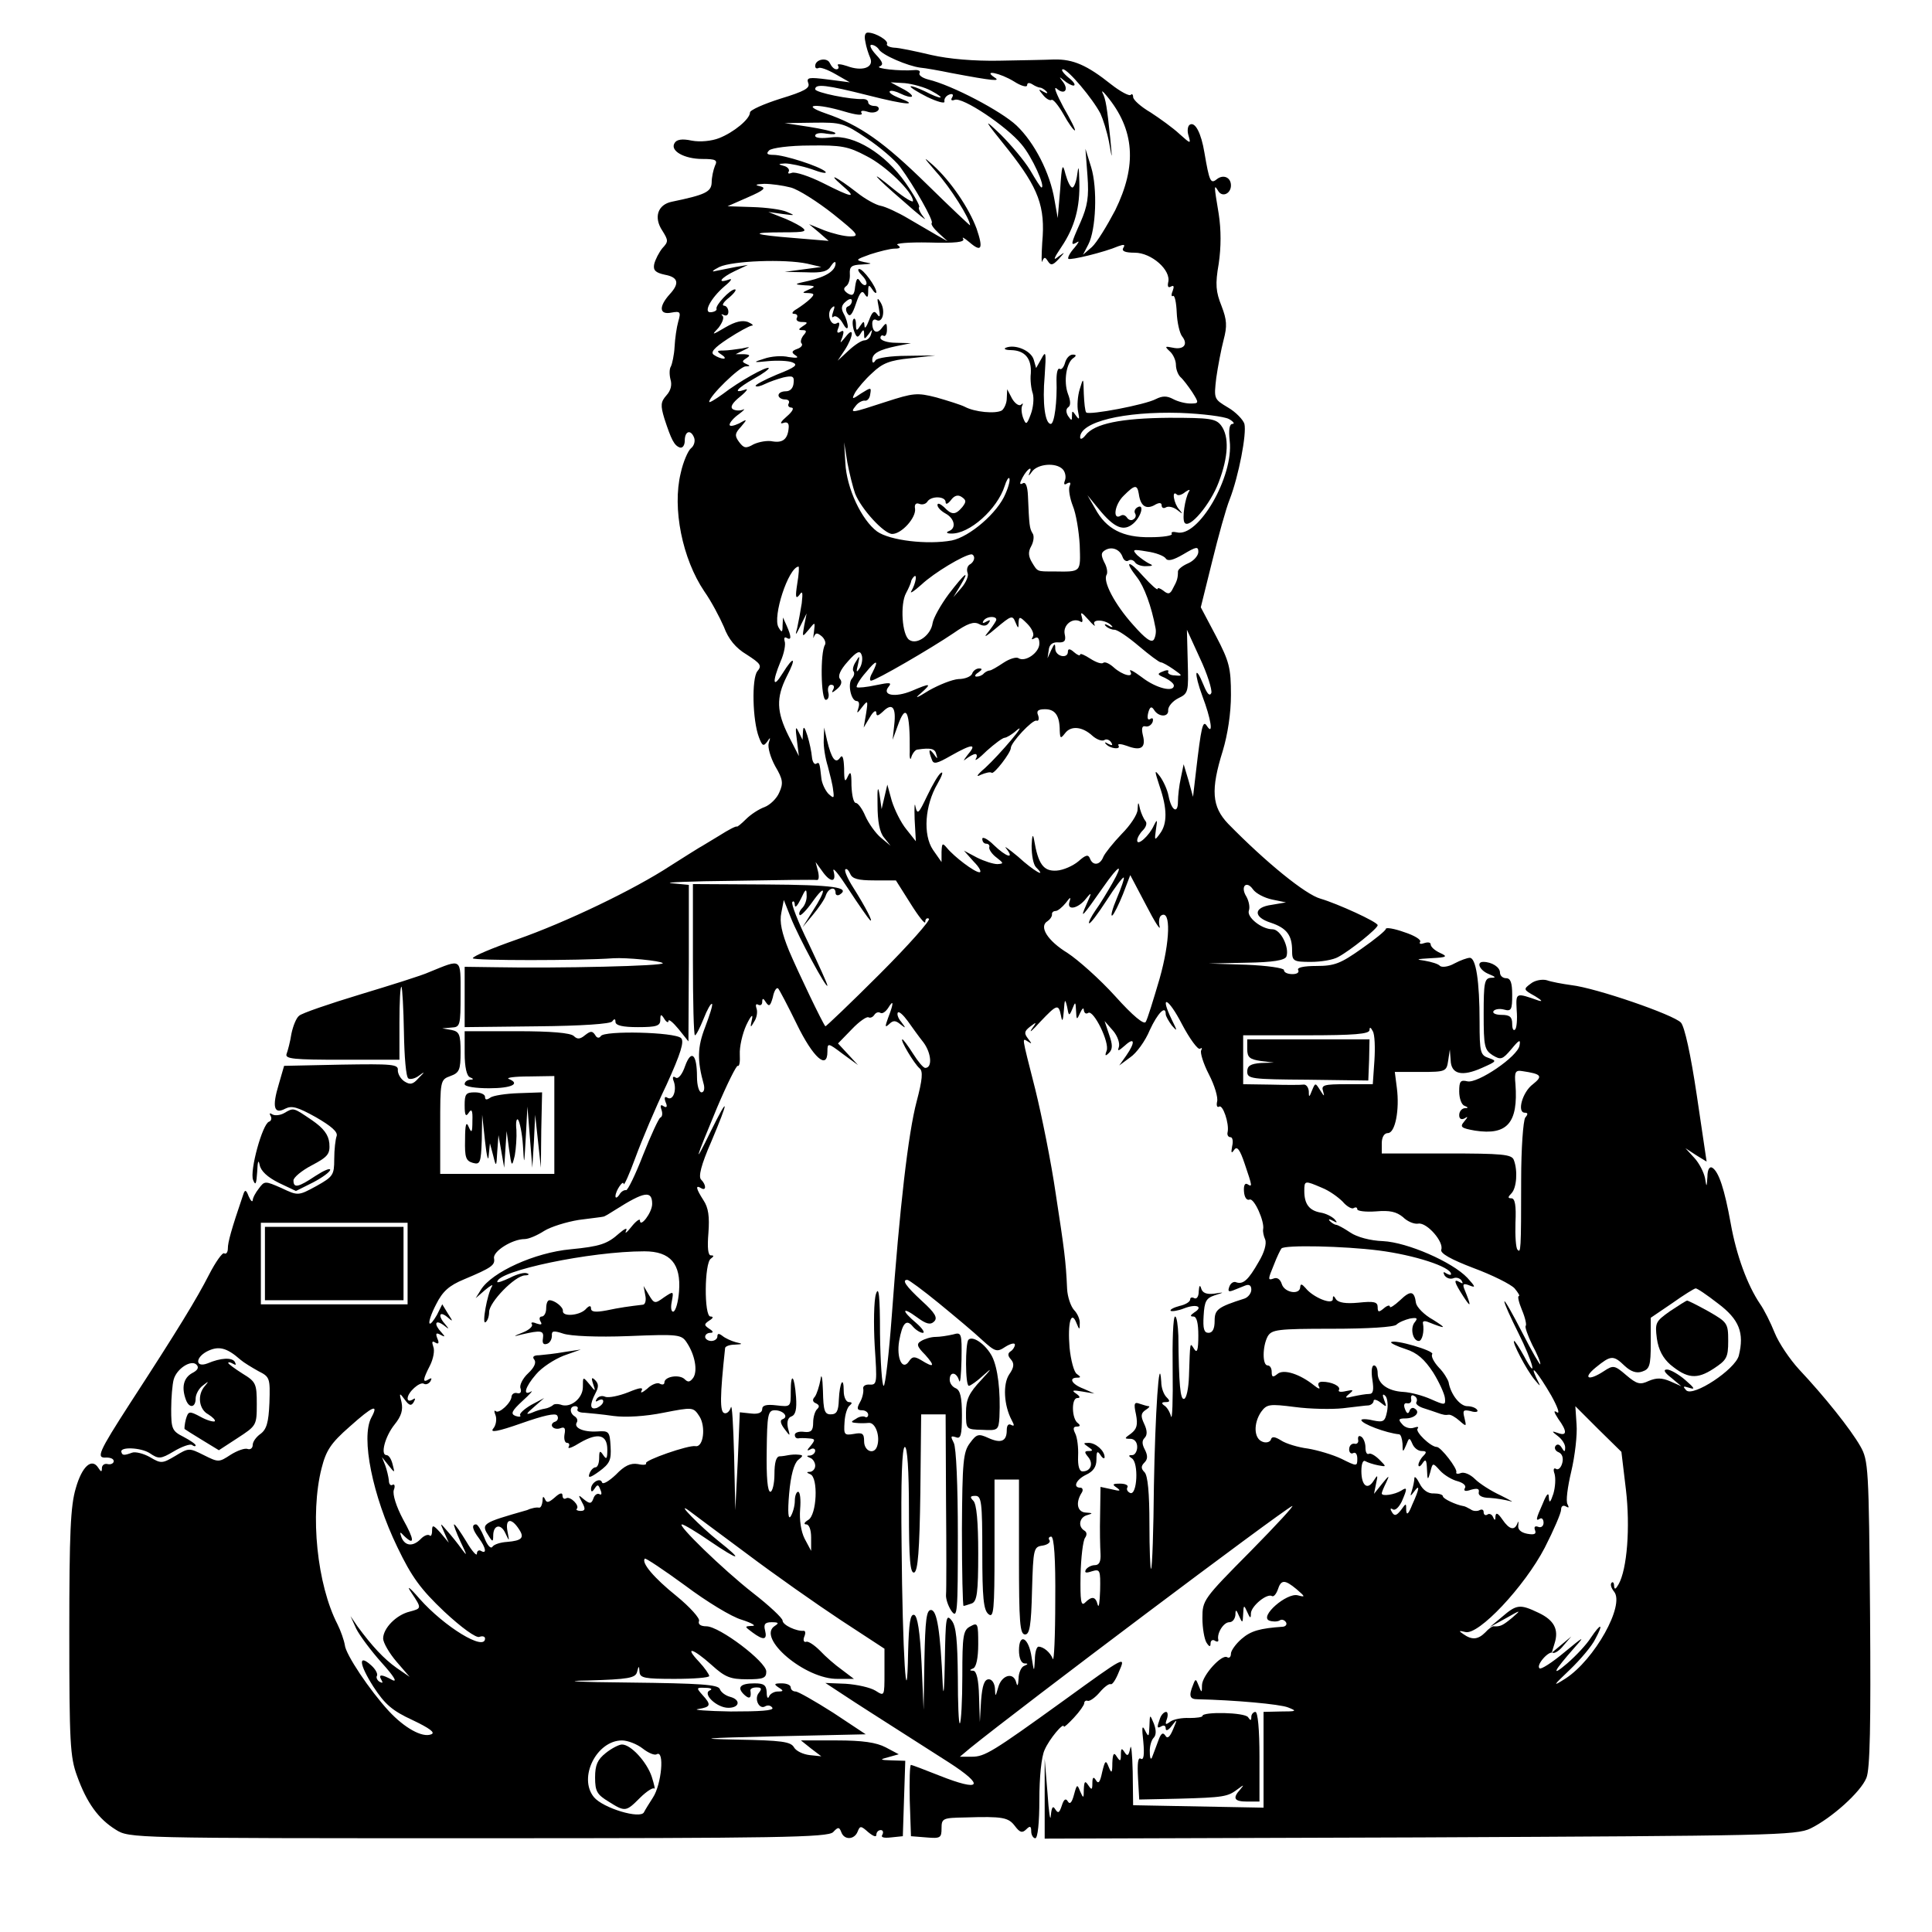 <?xml version="1.0" standalone="no"?>
<!DOCTYPE svg PUBLIC "-//W3C//DTD SVG 20010904//EN"
 "http://www.w3.org/TR/2001/REC-SVG-20010904/DTD/svg10.dtd">
<svg version="1.0" xmlns="http://www.w3.org/2000/svg"
 width="474pt" height="474pt" viewBox="0 0 474 474"
 preserveAspectRatio="xMidYMid meet">
<g transform="translate(0,474) scale(0.1,-0.1)"
fill="#000000" stroke="none">
<path d="M2123 4638 c2 -13 8 -31 12 -40 10 -24 -20 -34 -57 -20 -15 5 -26 6
-22 1 3 -5 1 -9 -4 -9 -6 0 -12 7 -16 15 -6 15 -36 10 -36 -7 0 -5 3 -7 8 -5
4 3 23 -4 42 -15 l35 -20 -54 7 c-47 6 -53 5 -48 -9 5 -12 -9 -20 -68 -38 -41
-13 -75 -28 -75 -34 0 -16 -40 -49 -76 -63 -18 -7 -46 -10 -67 -6 -23 5 -37 3
-42 -6 -12 -19 24 -39 68 -39 34 0 38 -3 31 -17 -4 -10 -8 -28 -8 -41 -1 -23
-16 -30 -98 -47 -34 -7 -45 -38 -23 -71 15 -24 15 -27 0 -43 -8 -10 -17 -27
-20 -39 -3 -15 3 -21 26 -26 33 -6 37 -21 12 -48 -27 -30 -26 -51 4 -45 22 4
24 2 17 -22 -4 -14 -8 -42 -9 -62 -1 -20 -6 -42 -9 -48 -4 -6 -4 -20 -1 -32 4
-13 1 -27 -10 -39 -14 -16 -15 -24 -5 -57 17 -52 24 -66 38 -71 7 -2 12 6 12
17 0 24 15 28 23 7 3 -8 0 -20 -8 -26 -7 -6 -19 -33 -25 -61 -21 -86 4 -210
58 -290 17 -24 38 -64 48 -87 11 -30 29 -52 56 -68 34 -22 38 -27 26 -41 -14
-18 -12 -120 4 -162 8 -21 11 -23 20 -11 8 12 9 12 4 -3 -3 -10 4 -35 16 -57
19 -32 20 -42 10 -64 -6 -15 -23 -31 -36 -36 -14 -5 -34 -18 -46 -30 -11 -11
-21 -19 -22 -18 -2 2 -21 -8 -43 -22 -22 -13 -44 -27 -50 -30 -5 -3 -37 -23
-70 -44 -90 -59 -257 -139 -377 -181 -60 -21 -108 -41 -108 -46 0 -6 263 -6
345 0 31 2 115 -6 121 -12 7 -7 -257 -13 -413 -10 l-73 1 0 -74 0 -74 178 2
c110 1 180 6 184 12 5 7 8 7 8 -1 0 -9 18 -13 55 -13 46 0 55 3 55 18 0 14 2
15 10 2 5 -8 10 -10 10 -5 0 6 11 -3 25 -20 l24 -30 1 192 0 192 -42 4 c-24 2
45 5 152 6 107 2 199 3 204 2 5 -1 6 8 3 21 l-6 23 16 -22 c20 -29 36 -29 28
0 -3 12 13 -8 37 -45 24 -37 48 -71 52 -75 11 -10 -10 31 -41 80 -14 22 -22
41 -19 44 3 3 8 -2 12 -11 5 -12 19 -16 59 -16 l53 0 36 -57 c20 -32 36 -52
36 -45 0 7 4 11 9 8 5 -3 -50 -65 -121 -136 -72 -72 -132 -129 -133 -128 -7 8
-66 131 -89 185 -18 44 -24 71 -19 94 l6 31 17 -43 c19 -48 89 -178 90 -167 0
4 -21 50 -46 103 -26 53 -44 99 -40 102 3 4 6 0 6 -8 1 -8 7 0 15 16 11 24 14
26 14 9 1 -11 -4 -25 -11 -32 -6 -6 -9 -14 -6 -17 2 -3 17 12 31 32 34 48 35
30 1 -22 l-25 -40 25 30 c14 17 29 38 32 48 6 18 24 24 24 6 0 -5 5 -7 10 -4
28 18 -16 24 -180 25 l-180 1 0 -186 c0 -102 2 -185 5 -185 3 0 12 18 21 40 9
23 18 39 21 37 2 -3 -6 -28 -17 -57 -19 -49 -20 -81 -3 -142 2 -10 0 -18 -6
-18 -6 0 -11 17 -11 38 0 56 -14 68 -29 27 -7 -21 -17 -33 -23 -29 -7 5 -9 1
-5 -9 8 -22 -2 -49 -16 -40 -6 4 -8 0 -4 -11 5 -11 3 -15 -5 -10 -7 5 -9 2 -5
-9 3 -9 2 -17 -3 -19 -4 -2 -23 -43 -42 -91 -19 -49 -38 -88 -42 -87 -5 1 -13
-4 -17 -12 -5 -7 -9 -8 -9 -3 0 14 20 42 20 30 1 -5 14 24 29 65 15 41 49 122
76 178 36 79 44 107 36 115 -15 15 -189 19 -197 5 -4 -6 -10 -5 -14 3 -7 10
-11 10 -25 -1 -12 -10 -19 -10 -27 -2 -8 8 -56 12 -140 12 l-128 0 0 -54 c0
-34 5 -56 13 -59 10 -4 9 -6 0 -6 -7 -1 -13 -5 -13 -11 0 -6 27 -10 60 -10 55
0 78 11 48 23 -7 3 15 6 50 6 l62 1 0 -120 0 -120 -140 0 -140 0 0 115 c0 114
0 116 25 125 22 8 25 15 25 59 0 43 -3 50 -22 54 l-23 4 23 2 c21 1 22 5 22
82 0 90 4 87 -77 54 -17 -8 -94 -32 -170 -55 -76 -23 -143 -46 -149 -52 -7 -5
-15 -25 -19 -44 -3 -20 -9 -42 -12 -50 -4 -12 18 -14 136 -14 l141 0 0 92 c0
50 2 89 5 87 2 -3 5 -53 6 -112 1 -59 5 -110 11 -113 5 -3 17 0 26 7 15 11 15
10 -1 -6 -14 -16 -21 -17 -35 -8 -9 6 -16 18 -16 27 2 15 -14 16 -138 14
l-141 -3 -13 -45 c-17 -56 -12 -75 16 -60 16 8 30 4 75 -21 38 -22 54 -36 51
-46 -3 -8 -6 -33 -6 -57 0 -39 -3 -43 -44 -66 -44 -24 -45 -24 -85 -5 -41 18
-42 18 -56 -1 -8 -10 -15 -23 -15 -29 -1 -5 -5 -1 -10 10 -6 16 -9 17 -13 5
-30 -88 -38 -118 -38 -133 0 -9 -4 -15 -9 -12 -4 3 -21 -21 -37 -52 -30 -59
-77 -136 -194 -316 -78 -121 -84 -135 -58 -133 10 0 18 -3 18 -9 0 -5 -7 -9
-15 -7 -8 2 -14 -3 -14 -10 0 -10 -2 -10 -9 1 -16 25 -40 3 -55 -50 -13 -43
-16 -111 -16 -353 0 -271 2 -307 19 -353 24 -67 53 -106 95 -132 33 -21 40
-21 889 -21 735 0 858 2 871 15 12 13 15 13 20 0 7 -20 32 -19 40 1 6 15 8 15
26 -1 12 -10 20 -13 20 -7 0 7 5 12 11 12 5 0 7 -5 4 -11 -5 -7 3 -9 21 -7
l29 3 3 93 3 92 -33 1 c-30 1 -31 2 -8 8 l25 7 -32 17 c-23 12 -57 17 -120 17
l-88 0 25 -20 25 -19 -29 3 c-16 2 -33 10 -38 19 -8 14 -30 17 -141 19 -102 2
-82 4 92 8 l225 5 -80 53 c-44 28 -86 52 -92 52 -7 0 -12 5 -12 10 0 6 -10 10
-22 10 -19 0 -20 -2 -8 -10 13 -8 13 -10 -2 -10 -9 0 -19 -6 -21 -12 -3 -7 -6
-3 -6 10 -1 18 -7 22 -30 22 -35 0 -44 -10 -25 -28 13 -12 18 -8 15 11 0 4 6
7 15 7 12 0 14 -3 6 -13 -13 -15 1 -43 16 -33 6 3 13 2 17 -4 4 -7 -31 -9
-102 -9 -59 1 -96 4 -80 6 31 5 33 10 10 35 -15 17 -15 18 8 17 13 0 18 -3 11
-6 -20 -8 16 -43 45 -43 28 0 31 20 4 27 -11 3 -22 11 -25 19 -4 11 -47 14
-223 16 -126 1 -169 4 -101 5 100 3 117 6 121 21 4 16 5 16 6 0 1 -15 13 -17
86 -17 47 0 85 3 85 7 0 4 -11 20 -25 35 -37 39 -16 34 31 -8 33 -30 46 -35
87 -35 40 0 47 3 47 19 0 24 -115 111 -147 111 -14 0 -21 5 -18 13 3 6 -22 34
-55 61 -56 45 -87 82 -78 92 2 2 47 -28 99 -66 52 -39 114 -77 139 -84 25 -8
36 -15 26 -15 -20 -1 -20 -1 0 -16 27 -20 37 -19 31 5 -4 15 0 20 16 20 17 0
19 -2 8 -9 -46 -29 75 -132 155 -130 l39 0 -29 22 c-17 12 -41 33 -54 47 -14
14 -29 24 -34 22 -6 -2 -8 4 -5 12 4 9 3 15 -1 15 -17 -2 -52 14 -52 25 0 6
-33 37 -73 68 -74 58 -187 168 -174 168 5 0 35 -18 67 -40 75 -51 86 -51 23
-1 -44 35 -108 100 -73 75 8 -6 72 -54 141 -105 69 -52 173 -125 232 -164
l107 -70 0 -59 c0 -58 0 -58 -22 -44 -13 8 -45 15 -73 17 l-50 2 35 -23 c56
-37 71 -46 268 -172 90 -58 79 -73 -24 -32 -35 14 -67 26 -69 26 -3 0 -4 -39
-3 -87 l3 -88 38 -3 c34 -3 37 -1 37 22 0 25 3 26 58 27 93 3 106 0 122 -21
12 -16 18 -18 28 -8 9 9 12 8 12 -5 0 -9 5 -17 10 -17 6 0 10 38 10 95 0 54 5
106 13 122 11 26 47 69 47 57 0 -3 11 7 25 22 14 15 25 31 25 35 0 5 4 8 9 6
5 -1 18 8 29 21 11 13 23 22 27 20 4 -2 13 12 20 30 18 41 17 40 -135 -70
-176 -127 -194 -138 -226 -138 l-29 0 25 21 c126 102 755 575 790 594 8 4 -38
-46 -102 -111 -116 -117 -118 -120 -118 -164 0 -25 5 -52 10 -60 7 -11 10 -11
10 -2 0 7 5 10 10 7 6 -4 10 -3 9 2 -4 16 13 43 27 43 8 0 14 8 15 18 0 14 2
14 9 -3 8 -18 9 -18 10 5 1 23 2 23 10 5 7 -16 9 -17 9 -3 1 18 40 50 52 42 4
-2 10 5 14 16 8 25 17 25 46 1 22 -19 22 -20 3 -15 -27 7 -95 -52 -70 -62 8
-3 19 -3 25 0 5 4 12 2 16 -4 3 -5 0 -10 -7 -11 -57 -4 -79 -10 -102 -30 -14
-12 -26 -29 -26 -36 0 -8 -4 -12 -9 -9 -13 9 -61 -44 -62 -68 0 -20 -1 -20 -8
-2 -7 18 -8 18 -14 2 -11 -27 -8 -35 11 -35 91 -2 202 -12 222 -20 23 -9 21
-10 -17 -10 l-43 -1 0 -117 0 -118 -160 3 -160 3 -1 82 c-1 45 -4 71 -6 58 -4
-19 -7 -21 -14 -10 -7 11 -9 10 -9 -6 0 -17 -2 -17 -10 -5 -7 12 -10 8 -11
-15 0 -26 -2 -27 -9 -10 -7 18 -9 16 -16 -13 -5 -24 -9 -30 -15 -20 -6 10 -9
8 -9 -7 0 -17 -2 -17 -10 -5 -8 12 -10 10 -11 -10 0 -23 -1 -23 -9 -5 -7 18
-8 18 -15 -8 -5 -19 -10 -25 -15 -17 -5 9 -10 6 -15 -10 -6 -18 -9 -20 -16 -9
-6 10 -9 5 -11 -16 -1 -16 -5 8 -8 55 l-7 85 0 -98 0 -98 921 3 c860 4 923 5
958 22 51 25 123 89 137 124 9 21 11 131 9 403 -3 359 -4 376 -24 411 -24 42
-88 122 -150 188 -23 25 -50 65 -60 90 -10 25 -26 57 -36 71 -31 46 -58 119
-72 198 -15 83 -29 126 -45 136 -7 4 -12 -5 -12 -22 -2 -27 -2 -27 -6 -3 -3
14 -14 36 -26 49 l-22 24 26 -17 26 -16 -24 162 c-15 101 -30 169 -39 179 -17
19 -208 85 -269 92 -22 3 -49 8 -60 12 -11 3 -29 0 -39 -8 -19 -14 -19 -15 10
-31 16 -10 20 -14 9 -11 -57 20 -56 20 -54 -23 2 -23 0 -45 -4 -48 -4 -4 -7 2
-7 14 0 17 -6 22 -26 22 -14 0 -23 4 -20 9 3 5 15 7 26 4 18 -5 20 0 20 36 0
30 -4 41 -15 41 -8 0 -15 6 -15 14 0 13 -20 26 -41 26 -18 0 -9 -21 14 -30 17
-7 18 -9 5 -9 -16 -1 -18 -12 -18 -89 0 -79 2 -88 22 -101 20 -12 24 -11 46
15 19 23 23 25 20 9 -4 -27 -103 -94 -128 -88 -17 4 -20 0 -20 -25 0 -17 6
-33 13 -35 10 -4 10 -6 0 -6 -7 -1 -13 -8 -13 -17 0 -9 5 -12 13 -8 9 6 9 4
-1 -8 -11 -13 -7 -16 27 -22 79 -12 106 19 99 114 -3 30 0 35 17 32 47 -7 51
-12 26 -32 -26 -19 -40 -70 -20 -70 8 0 8 -4 1 -12 -5 -8 -10 -75 -10 -153 0
-176 -1 -180 -9 -171 -4 4 -6 34 -5 66 2 42 -1 60 -10 60 -9 0 -9 3 0 12 13
13 16 56 6 82 -5 14 -29 16 -165 16 l-159 0 0 25 c0 15 6 25 15 25 18 0 29 57
22 111 l-5 39 63 0 c62 0 64 1 68 28 l4 27 2 -26 c1 -35 28 -41 77 -19 36 16
37 17 17 24 -21 7 -23 13 -23 89 0 100 -9 157 -24 157 -6 0 -23 -6 -38 -14
-14 -8 -30 -10 -35 -6 -4 5 -21 10 -38 13 -23 3 -20 4 15 6 40 2 43 4 23 13
-13 6 -23 15 -23 21 0 5 -7 6 -16 3 -8 -3 -13 -2 -10 3 4 5 -14 16 -39 24 -25
9 -45 12 -45 8 0 -4 -27 -26 -60 -49 -51 -36 -66 -42 -110 -42 -32 0 -49 -4
-45 -10 3 -6 -3 -10 -14 -10 -12 0 -21 4 -21 10 0 5 -42 11 -92 13 l-93 3 93
2 c66 1 94 6 98 15 8 22 -14 67 -34 67 -27 0 -64 30 -58 46 3 8 0 23 -6 34
-16 25 0 41 16 18 7 -10 28 -21 47 -25 l34 -7 -35 -6 c-45 -6 -46 -30 -2 -44
39 -13 52 -31 52 -68 0 -26 3 -28 46 -28 25 0 55 5 67 12 30 16 97 70 97 78 0
8 -99 53 -140 65 -37 10 -135 90 -227 184 -40 42 -43 83 -13 179 12 40 20 92
20 137 0 66 -4 82 -37 145 l-37 70 28 113 c15 61 34 130 43 152 22 57 42 161
36 185 -3 10 -21 29 -40 40 -35 21 -35 21 -29 73 4 28 12 70 18 93 9 34 8 49
-5 83 -14 35 -16 53 -7 104 6 41 6 83 0 122 -12 72 -12 74 -1 56 10 -16 31 -6
31 14 0 20 -19 28 -35 15 -15 -12 -18 -5 -30 65 -8 49 -23 77 -36 69 -5 -3 -7
-15 -3 -27 6 -21 5 -20 -22 4 -16 15 -48 38 -71 53 -24 14 -43 31 -43 38 0 6
-3 9 -6 5 -4 -3 -25 8 -48 26 -59 47 -93 62 -140 61 -22 -1 -84 -2 -136 -3
-60 -1 -121 4 -165 14 -38 9 -80 18 -92 18 -11 1 -19 5 -17 9 5 8 -28 28 -47
28 -7 0 -9 -9 -6 -22z m33 -19 c8 -14 71 -41 102 -45 12 -1 46 -7 75 -13 106
-20 123 -21 107 -11 -30 20 14 11 48 -10 17 -11 32 -15 32 -9 0 6 5 7 13 2 6
-4 15 -8 19 -8 3 0 10 -4 15 -9 5 -6 2 -6 -7 -1 -13 8 -13 6 -1 -8 7 -9 17
-15 21 -12 4 2 17 -14 29 -35 12 -22 25 -40 28 -40 3 0 -10 26 -28 57 -17 32
-25 52 -17 46 19 -17 31 -4 16 16 -10 13 -10 14 2 4 8 -7 19 -13 24 -13 6 1 0
10 -13 20 -13 11 -19 20 -13 20 12 0 73 -72 92 -109 6 -13 16 -44 21 -70 8
-45 8 -45 3 9 -8 76 -11 97 -19 112 -3 7 1 4 10 -7 69 -83 75 -171 21 -281
-20 -38 -45 -79 -57 -90 l-22 -19 13 25 c19 36 23 138 7 190 l-14 45 5 -66 c4
-52 0 -75 -17 -114 -25 -56 -25 -59 -8 -49 6 4 3 -2 -7 -14 -11 -12 -17 -24
-15 -27 5 -4 88 16 123 31 14 5 17 4 12 -4 -5 -8 4 -12 28 -12 41 0 90 -43 82
-73 -2 -10 0 -14 7 -10 7 4 8 0 4 -11 -4 -9 -3 -15 1 -12 4 2 8 -16 9 -41 1
-24 7 -50 13 -58 16 -20 4 -34 -23 -28 -19 4 -20 3 -7 -9 8 -7 15 -22 15 -33
0 -11 5 -24 11 -30 6 -5 19 -22 29 -37 17 -27 17 -28 -5 -28 -12 0 -31 5 -42
11 -15 8 -26 8 -42 0 -26 -14 -163 -40 -171 -33 -3 3 -5 24 -6 46 -1 40 -1 41
-10 11 -5 -16 -7 -41 -4 -55 4 -19 3 -21 -5 -10 -9 13 -10 13 -10 0 0 -13 -1
-13 -10 0 -5 9 -5 17 1 21 6 4 6 15 -1 33 -11 30 -4 77 14 88 7 5 7 8 -2 8 -8
0 -16 -9 -19 -20 -3 -11 -9 -18 -13 -15 -5 3 -8 -9 -8 -27 2 -52 -5 -108 -14
-108 -14 0 -21 51 -15 118 4 58 3 63 -8 42 l-13 -23 -6 21 c-7 22 -45 38 -68
29 -7 -3 -1 -6 13 -6 34 -1 50 -21 48 -57 -2 -16 1 -39 5 -50 3 -12 1 -34 -5
-50 -10 -27 -12 -27 -19 -9 -4 11 -5 25 -2 30 3 6 1 6 -3 2 -5 -4 -15 3 -22
15 l-12 23 -1 -22 c0 -12 -6 -25 -12 -30 -16 -9 -67 -4 -91 9 -10 5 -42 15
-70 23 -47 12 -56 11 -124 -11 -86 -28 -89 -29 -73 -9 6 8 17 13 22 12 6 -1
12 6 13 16 3 17 2 17 -22 2 -23 -16 -24 -15 -15 2 6 10 24 32 42 48 25 24 43
31 93 36 l62 7 -70 -1 c-39 0 -73 -5 -77 -11 -5 -8 -8 -7 -8 1 0 16 17 25 60
34 l35 7 -37 1 c-21 0 -38 6 -38 12 0 5 4 8 8 5 4 -2 8 4 8 15 0 18 -2 18 -12
5 -12 -17 -24 -11 -24 11 0 8 5 11 10 8 15 -9 23 21 11 42 -9 15 -10 13 -5
-12 4 -21 3 -26 -4 -16 -7 10 -12 7 -20 -15 -6 -16 -11 -22 -11 -14 -1 13 -2
13 -11 0 -8 -13 -10 -12 -10 4 0 11 -3 17 -6 13 -3 -3 -3 -15 1 -28 6 -17 9
-19 16 -8 7 12 9 11 9 -1 0 -13 1 -13 11 0 9 13 10 13 6 0 -2 -8 -9 -15 -16
-15 -7 0 -24 -11 -39 -25 l-27 -25 18 27 c21 33 23 59 2 32 -15 -18 -15 -18
-8 0 4 13 3 17 -5 12 -8 -5 -10 -1 -5 10 4 11 2 15 -4 11 -15 -9 -26 24 -13
37 8 8 9 5 4 -9 -4 -11 -3 -16 1 -12 5 4 15 -3 22 -15 7 -13 12 -17 13 -10 0
7 -4 22 -10 32 -7 13 -6 21 5 30 9 8 15 8 15 2 0 -6 -4 -12 -10 -14 -5 -2 -6
-9 -1 -17 6 -10 12 -3 21 24 9 27 15 34 21 24 7 -11 9 -9 9 6 0 17 2 17 10 5
5 -8 10 -11 10 -7 0 13 -32 57 -42 57 -5 0 -2 -7 7 -16 9 -9 13 -19 10 -22 -3
-4 -10 0 -15 8 -6 10 -9 7 -12 -13 -2 -21 -6 -24 -18 -17 -10 7 -12 12 -4 18
6 4 10 17 9 30 -1 18 4 22 29 23 27 2 28 2 6 6 -22 5 -21 6 15 19 22 7 49 14
60 14 14 0 16 3 7 9 -7 4 27 7 77 6 65 -2 89 1 84 9 -4 6 3 2 15 -8 30 -26 35
-17 18 33 -19 51 -63 116 -107 156 -26 23 -24 20 8 -17 34 -37 83 -115 83
-131 0 -1 -47 43 -104 99 -108 106 -166 147 -251 176 -63 22 -22 25 48 4 27
-8 44 -10 41 -4 -4 6 1 8 14 4 11 -4 23 -2 27 4 3 5 -1 10 -9 10 -9 0 -16 4
-16 9 0 5 -6 8 -12 8 -30 -2 -118 16 -118 24 0 14 27 11 130 -15 94 -24 128
-26 75 -6 -15 6 -25 13 -22 16 3 3 15 0 27 -6 12 -6 24 -9 27 -7 3 3 -8 12
-24 20 l-28 15 35 -2 c19 -2 49 -10 65 -19 39 -21 24 -22 -16 -1 -17 8 -33 14
-35 12 -2 -2 17 -14 41 -26 25 -12 44 -17 42 -11 -1 7 4 14 12 17 8 3 11 0 7
-7 -4 -6 -2 -9 6 -6 19 8 128 -65 164 -109 26 -30 60 -106 49 -106 -2 0 -14
19 -28 43 -14 23 -47 62 -72 87 -44 42 -43 39 19 -38 74 -94 91 -139 83 -227
-2 -33 -2 -54 0 -46 5 11 7 11 14 0 7 -11 12 -10 26 5 17 19 17 19 -1 6 -13
-11 -11 -4 8 24 33 49 46 98 44 161 -1 36 -2 41 -5 18 -2 -18 -8 -33 -12 -33
-5 0 -12 15 -17 33 -7 28 -9 24 -13 -38 l-6 -70 -8 45 c-11 66 -49 140 -93
182 -37 35 -158 99 -217 113 -15 4 -24 11 -21 16 3 5 -3 8 -13 7 -35 -3 -98 4
-85 9 10 4 8 11 -9 29 -12 13 -17 24 -11 24 6 0 14 -5 18 -11z m-30 -218 c33
-22 69 -53 82 -70 36 -49 83 -133 78 -138 -3 -3 5 -14 17 -25 l22 -20 -25 14
c-14 8 -46 27 -72 42 -25 15 -56 29 -67 31 -12 2 -39 17 -59 33 -49 38 -75 51
-37 18 40 -34 27 -32 -46 5 -34 17 -68 28 -76 25 -8 -3 -11 -2 -8 3 3 5 -3 12
-12 14 -15 4 -14 5 3 6 12 0 41 -6 65 -14 24 -9 39 -12 34 -6 -14 13 -101 41
-127 41 -16 0 -19 3 -11 11 6 6 50 12 100 12 77 1 94 -2 139 -26 48 -24 114
-89 114 -110 0 -5 -20 7 -45 27 -68 56 -54 37 23 -29 37 -33 59 -50 49 -39 -9
11 -15 23 -12 26 3 2 -12 29 -33 59 -50 72 -127 119 -182 112 -24 -3 -40 -2
-40 4 0 6 12 8 28 5 15 -2 24 -2 21 2 -3 3 -33 10 -65 15 l-59 9 71 1 c68 1
75 -1 130 -38z m-186 -121 c19 -5 66 -35 104 -65 61 -49 66 -55 42 -55 -15 0
-43 7 -64 15 l-37 15 24 -20 24 -21 -84 7 c-102 8 -114 14 -28 14 56 0 61 2
44 14 -11 7 -33 18 -50 24 l-30 12 35 -5 c31 -4 32 -4 11 5 -13 6 -51 11 -85
12 l-61 2 50 22 c39 17 46 23 30 27 -14 3 -12 5 10 6 17 0 46 -4 65 -9z m41
-187 l34 -8 -45 -6 -45 -6 52 -1 c40 -2 54 2 62 16 6 9 11 12 11 6 0 -18 -23
-33 -66 -43 -37 -8 -37 -9 -9 -11 26 -1 27 -3 10 -10 -18 -8 -18 -9 -2 -9 15
-1 16 -3 5 -14 -7 -7 -22 -18 -33 -25 -11 -6 -14 -12 -7 -12 7 0 10 -4 7 -10
-3 -5 2 -10 12 -10 15 0 16 -2 3 -10 -12 -8 -12 -10 -1 -10 10 0 11 -3 2 -13
-6 -8 -8 -17 -4 -20 3 -4 -2 -10 -11 -13 -14 -5 -15 -9 -4 -16 9 -6 3 -7 -17
-4 -16 4 -43 2 -60 -4 -29 -9 -28 -10 10 -6 22 2 49 1 59 -3 15 -6 8 -12 -38
-30 -31 -13 -55 -26 -52 -28 2 -3 13 0 23 5 10 5 30 12 45 16 23 5 27 3 25
-14 -1 -12 -8 -20 -19 -20 -10 0 -18 -4 -18 -10 0 -5 7 -10 16 -10 8 0 12 -4
9 -10 -3 -5 0 -10 7 -10 7 -1 2 -10 -12 -22 -14 -12 -18 -19 -9 -16 10 4 15 0
14 -11 -2 -28 -14 -38 -39 -34 -13 3 -34 -1 -47 -7 -19 -11 -24 -10 -36 6 -11
15 -10 21 5 37 16 19 16 20 -5 8 -13 -6 -23 -8 -23 -3 0 5 10 17 23 26 12 9
16 14 10 11 -7 -3 -18 -3 -25 1 -7 5 -2 15 18 31 16 13 21 21 12 17 -32 -11
-19 4 22 27 22 12 38 24 36 26 -5 5 -73 -33 -113 -64 -18 -13 -33 -22 -33 -19
0 14 74 86 89 87 12 0 12 2 2 6 -11 5 -11 7 0 14 11 7 9 9 -6 10 l-20 0 20 10
c17 8 17 9 -5 4 -14 -2 -34 -5 -45 -5 -17 0 -17 -2 -5 -10 8 -5 11 -10 5 -10
-5 0 -16 4 -23 9 -10 6 -1 17 34 40 26 17 52 31 58 32 6 0 2 4 -9 9 -14 5 -31
1 -55 -13 -34 -20 -35 -20 -17 -1 9 12 14 24 10 29 -5 4 -3 5 3 2 6 -3 11 0
11 8 0 8 -5 15 -11 15 -6 1 0 10 13 20 13 11 19 20 14 20 -12 0 -49 -40 -45
-48 1 -3 -4 -7 -13 -8 -21 -3 -2 34 33 64 16 13 20 20 10 16 -31 -11 -19 5 15
21 l32 15 -30 -5 c-16 -3 -39 -8 -50 -10 -11 -3 -6 2 10 10 32 15 160 20 216
8z m1034 -381 c11 -6 15 -12 9 -12 -8 0 -10 -15 -7 -42 10 -87 -77 -238 -130
-224 -9 2 -15 1 -12 -4 2 -4 -21 -8 -53 -8 -67 -1 -108 20 -135 70 l-19 33 27
-33 c39 -48 62 -57 86 -36 20 18 27 50 9 39 -6 -4 -8 -10 -5 -15 3 -5 1 -11
-4 -14 -5 -4 -12 -2 -16 4 -4 6 -10 8 -15 5 -21 -13 -16 27 7 49 27 27 33 28
37 4 4 -29 17 -38 37 -28 13 8 19 7 19 0 0 -6 5 -8 10 -5 6 4 19 1 28 -6 14
-11 15 -11 5 1 -13 14 -19 49 -6 37 3 -4 13 -1 21 6 9 6 13 7 9 1 -10 -17 -17
-66 -11 -76 11 -18 64 45 84 99 24 63 26 112 6 139 -13 17 -27 19 -128 19
-117 -1 -183 -14 -205 -43 -7 -9 -13 -11 -13 -5 0 38 107 64 245 60 55 -2 109
-9 120 -15z m-917 -183 c15 -38 71 -99 91 -99 23 0 59 40 56 62 -2 10 2 15 10
12 7 -3 16 -1 20 5 9 15 45 14 45 -1 0 -7 6 -4 13 5 8 11 17 14 26 8 12 -8 12
-12 2 -25 -17 -20 -26 -20 -45 0 -9 8 -16 11 -16 5 0 -6 9 -15 20 -21 22 -12
27 -36 8 -43 -8 -3 -5 -6 5 -6 45 -2 114 60 132 117 4 13 9 21 11 19 3 -3 -1
-20 -9 -38 -19 -47 -88 -106 -132 -115 -60 -11 -152 0 -183 22 -38 28 -75 106
-78 168 l-3 51 8 -50 c5 -27 14 -62 19 -76z m509 60 c6 -6 9 -18 6 -27 -4 -10
-2 -13 5 -8 8 4 10 2 6 -7 -3 -8 1 -30 8 -48 8 -19 15 -62 17 -96 2 -68 5 -66
-64 -65 -41 0 -39 -1 -53 22 -9 15 -10 26 -2 40 6 11 8 26 3 32 -7 12 -8 18
-11 91 -1 25 -6 36 -13 31 -8 -4 -8 0 0 15 12 22 26 30 16 9 -3 -7 0 -5 7 5
14 19 58 23 75 6z m147 -215 c3 -9 10 -13 15 -9 5 3 12 1 16 -5 3 -5 16 -10
28 -9 15 0 17 2 7 6 -8 4 -21 13 -30 21 -13 14 -11 15 24 9 22 -3 42 -11 46
-17 5 -8 19 -4 43 10 32 19 37 20 37 6 0 -9 -11 -22 -25 -28 -14 -6 -25 -15
-25 -20 0 -16 -2 -23 -12 -41 -7 -15 -12 -16 -24 -6 -8 6 -14 8 -14 4 0 -4
-16 10 -35 31 -37 42 -48 39 -15 -3 17 -22 35 -70 45 -124 2 -9 0 -21 -4 -28
-6 -9 -21 2 -51 36 -45 50 -75 107 -65 123 3 5 1 19 -6 31 -8 17 -8 23 2 29
16 10 36 3 43 -16z m-364 -3 c0 -6 -5 -13 -11 -16 -6 -4 -8 -13 -5 -21 3 -7
-4 -23 -15 -36 l-20 -23 17 28 c25 42 12 32 -28 -20 -20 -27 -38 -59 -40 -72
-4 -29 -38 -54 -57 -41 -18 11 -23 88 -8 115 6 11 11 23 12 27 0 3 3 9 7 13 9
9 5 -16 -6 -35 -5 -8 6 -1 25 16 31 29 103 72 122 74 4 0 7 -4 7 -9z m-434
-63 c-5 -32 -4 -39 5 -28 8 12 9 7 6 -20 -3 -19 -8 -46 -11 -60 -6 -21 -4 -20
8 5 l15 30 -6 -30 c-5 -29 -5 -29 11 -10 16 20 16 20 13 -5 -2 -14 -2 -19 0
-12 4 10 8 10 19 1 7 -6 11 -16 8 -21 -12 -19 -10 -135 2 -135 6 0 9 9 6 19
-2 10 1 18 7 18 7 0 9 -5 5 -12 -5 -9 -2 -8 9 1 11 9 14 18 8 25 -6 7 0 22 19
43 22 25 30 28 34 16 3 -8 1 -22 -4 -31 -9 -14 -10 -12 -5 8 5 22 4 23 -5 7
-7 -10 -9 -21 -6 -24 3 -4 2 -11 -4 -18 -11 -13 -2 -55 12 -55 6 0 7 -8 4 -17
-5 -15 -3 -14 9 2 14 18 15 17 10 -15 l-6 -35 15 25 c8 14 15 19 16 12 0 -10
4 -9 16 2 23 23 33 11 28 -32 l-4 -37 12 33 c21 60 31 38 30 -63 -1 -16 2 -22
4 -12 3 9 10 18 15 18 33 5 43 2 46 -11 4 -13 3 -13 -6 0 -12 16 -14 10 -5
-13 4 -13 12 -11 47 9 53 30 65 30 41 2 -10 -13 -12 -17 -4 -10 8 6 18 12 23
12 4 0 5 -6 1 -12 -4 -7 9 2 27 20 19 17 39 32 44 32 4 0 18 8 29 18 31 26
-41 -59 -77 -92 -20 -17 -24 -24 -11 -17 12 5 24 8 27 5 5 -5 47 49 47 61 0
13 53 70 63 67 5 -2 7 4 4 13 -5 11 0 15 17 15 25 0 36 -16 36 -53 1 -19 2
-20 13 -6 14 19 42 17 67 -6 10 -9 23 -14 29 -11 5 4 13 1 17 -5 5 -8 3 -9 -7
-4 -8 5 -10 4 -6 0 10 -12 38 -15 31 -4 -3 5 7 4 21 -1 34 -13 47 -5 39 26 -4
17 -2 24 6 22 7 -2 15 3 18 11 2 8 0 11 -6 7 -6 -4 -8 2 -5 15 4 15 8 17 14 8
11 -19 37 -19 35 -1 0 9 11 22 25 29 25 12 25 16 23 90 l-2 78 32 -70 c18 -38
30 -77 28 -85 -4 -9 -10 -3 -19 19 -22 54 -24 30 -3 -27 21 -55 28 -99 11 -73
-10 16 -14 -2 -27 -114 l-7 -60 -11 40 -12 40 -7 -34 c-4 -18 -7 -44 -7 -58 0
-31 -16 -22 -23 14 -3 16 -13 37 -21 48 -14 18 -14 16 -1 -24 19 -55 19 -92 1
-116 -13 -18 -14 -18 -10 10 4 25 3 26 -5 10 -11 -25 -41 -52 -41 -37 0 6 6
17 14 25 8 8 11 18 6 23 -4 5 -10 18 -13 29 -4 19 -5 19 -6 -1 0 -12 -18 -39
-39 -60 -21 -22 -41 -47 -45 -56 -8 -21 -26 -23 -33 -4 -4 10 -10 9 -28 -7
-13 -11 -37 -22 -54 -23 -32 -2 -45 16 -55 76 -3 16 -5 10 -6 -15 0 -23 4 -46
11 -53 28 -28 -6 -9 -44 26 -24 20 -37 29 -29 20 21 -27 0 -21 -31 9 -15 15
-28 21 -28 15 0 -7 4 -12 10 -12 5 0 9 -4 7 -9 -1 -5 7 -17 18 -25 18 -14 18
-15 2 -16 -10 0 -32 7 -50 16 l-32 17 24 -27 c14 -14 20 -26 14 -26 -12 0 -62
38 -80 60 -11 13 -12 11 -13 -10 l0 -25 -21 30 c-25 37 -20 109 11 162 11 19
15 31 9 27 -6 -3 -21 -29 -34 -56 -21 -44 -24 -48 -29 -27 -2 13 -3 -1 -2 -31
l3 -54 -23 29 c-14 17 -29 48 -36 70 l-11 40 -7 -30 -7 -30 -5 35 c-4 24 -6
17 -5 -25 0 -40 5 -67 16 -80 l16 -20 -24 20 c-13 11 -30 35 -38 53 -7 17 -18
32 -23 32 -6 0 -10 19 -11 43 0 32 -2 37 -9 22 -7 -16 -9 -12 -9 20 -1 26 -4
35 -10 26 -11 -16 -21 -3 -32 43 l-7 31 -1 -30 c-1 -17 4 -46 10 -65 5 -19 12
-46 13 -58 3 -21 2 -22 -12 -9 -8 9 -16 26 -17 39 -4 38 -5 39 -13 34 -4 -2
-9 5 -10 17 -1 12 -6 36 -11 52 -7 22 -10 25 -11 10 l-1 -20 -10 20 c-7 15 -8
10 -4 -20 l5 -40 -25 49 c-30 60 -31 94 -5 146 25 48 18 53 -10 8 -24 -39 -26
-22 -5 29 9 20 13 43 10 50 -2 8 0 11 5 8 12 -7 12 3 0 30 l-9 20 -1 -20 c0
-17 -2 -18 -10 -4 -15 26 24 146 49 149 2 0 1 -19 -3 -42z m729 -100 c-7 14
29 12 42 -3 5 -4 1 -5 -7 0 -9 5 -12 4 -7 -1 5 -5 14 -9 21 -9 8 0 34 -18 60
-40 26 -22 50 -40 54 -40 4 0 18 -8 31 -17 23 -16 23 -17 3 -15 -11 0 -18 5
-16 9 3 4 -3 5 -12 1 -16 -6 -15 -8 4 -16 12 -6 22 -14 22 -19 0 -17 -43 -7
-78 20 -20 15 -33 22 -29 15 10 -17 -19 -10 -41 10 -10 9 -21 14 -25 11 -4 -4
-18 1 -32 10 -14 9 -25 14 -25 10 0 -4 -7 -1 -15 6 -10 9 -15 9 -15 1 0 -18
-30 -12 -31 7 0 15 -2 14 -10 -3 l-9 -20 3 20 c1 13 9 20 23 19 16 -1 20 4 16
21 -4 22 20 41 39 30 5 -4 6 2 3 12 -4 13 0 11 16 -7 12 -14 19 -19 15 -12z
m-242 8 c-3 -6 -13 -20 -22 -31 -9 -11 2 -4 23 14 37 31 40 32 47 15 7 -17 8
-17 8 -1 1 15 3 15 21 -3 12 -12 18 -26 14 -32 -4 -7 -3 -8 4 -4 8 5 12 0 12
-13 0 -22 -34 -46 -51 -36 -5 4 -22 -1 -37 -11 -15 -10 -30 -19 -34 -19 -3 0
-10 -3 -14 -7 -4 -5 -12 -8 -18 -8 -6 0 -4 5 4 10 10 7 11 10 2 10 -7 0 -15
-6 -17 -13 -3 -7 -18 -13 -33 -13 -16 -1 -48 -14 -73 -28 -30 -19 -37 -21 -20
-7 28 25 25 26 -22 6 -41 -17 -74 -11 -57 10 9 11 3 11 -31 4 -23 -5 -44 -7
-47 -5 -2 3 7 19 22 36 27 33 33 32 16 -1 -6 -10 -7 -19 -3 -19 11 0 147 79
203 117 33 23 49 29 62 22 11 -6 19 -5 24 3 5 7 3 8 -6 3 -8 -5 -11 -4 -7 2 8
13 38 12 30 -1z m286 -643 c-12 -21 -30 -51 -41 -66 -11 -16 -18 -30 -16 -32
2 -3 21 22 43 56 21 33 40 58 42 56 2 -2 -6 -25 -17 -51 -11 -26 -16 -45 -11
-42 4 3 16 27 26 52 l18 47 39 -74 c21 -41 36 -64 33 -52 -3 12 -1 24 4 27 24
15 22 -63 -4 -155 -15 -51 -30 -100 -34 -106 -4 -8 -31 14 -75 63 -38 42 -91
89 -117 106 -49 30 -71 65 -49 78 6 4 11 11 11 16 -1 5 3 9 9 9 5 0 16 9 25
20 11 15 13 15 9 3 -8 -23 21 -18 41 8 14 17 14 15 0 -16 -17 -38 -9 -29 42
44 39 56 51 60 22 9z m-774 -346 c40 -82 75 -113 75 -67 0 22 1 22 38 -6 l37
-27 -24 26 -25 27 34 35 c18 19 37 32 41 29 4 -2 10 0 14 6 4 6 10 8 15 5 5
-3 13 3 19 12 14 23 14 12 0 -24 -8 -22 -8 -25 2 -16 10 10 16 10 28 0 14 -11
14 -10 2 6 -8 9 -11 20 -8 23 3 3 13 -6 24 -21 10 -14 27 -38 39 -53 19 -26
22 -62 4 -62 -5 0 -18 16 -30 35 -12 19 -24 35 -26 35 -7 0 29 -60 42 -71 9
-7 7 -28 -7 -81 -21 -79 -42 -264 -61 -525 -7 -95 -16 -173 -20 -173 -4 0 -8
57 -9 128 0 93 -3 119 -10 97 -5 -16 -6 -73 -3 -127 6 -90 6 -96 -12 -95 -11
1 -18 -4 -16 -11 1 -7 -2 -22 -8 -32 -9 -16 -7 -20 5 -20 8 0 15 -5 15 -11 0
-5 -4 -8 -8 -5 -4 2 -14 1 -22 -5 -13 -7 -13 -9 0 -10 8 -1 22 -1 31 0 17 2
29 -33 21 -57 -7 -22 -32 -13 -32 12 0 19 -4 22 -25 18 -24 -4 -25 -2 -23 29
1 19 7 37 13 41 6 5 6 8 -2 8 -7 0 -13 12 -13 27 0 39 -10 22 -12 -21 -1 -28
-5 -36 -20 -36 -15 0 -18 9 -19 58 -1 33 -4 45 -6 27 -3 -16 -9 -35 -14 -42
-7 -7 -5 -13 3 -16 8 -4 9 -8 3 -14 -5 -4 -10 -19 -10 -33 0 -20 -5 -25 -22
-23 -13 2 -23 -2 -23 -7 0 -6 3 -9 8 -9 4 1 15 1 26 0 16 -1 17 -3 5 -18 -10
-11 -10 -14 -1 -9 6 4 12 2 12 -3 0 -6 -6 -11 -12 -12 -10 0 -10 -2 0 -6 6 -2
12 -11 12 -19 0 -8 -6 -14 -12 -15 -10 0 -10 -2 0 -6 20 -8 16 -100 -5 -112
-10 -6 -12 -11 -5 -11 7 0 12 -13 12 -32 l0 -33 -16 30 c-9 18 -13 46 -11 72
2 24 0 43 -5 43 -4 0 -8 -10 -8 -22 0 -13 -5 -30 -10 -38 -6 -10 -8 9 -4 55 4
46 12 74 22 83 13 10 13 12 1 13 -8 1 -18 0 -24 -1 -5 -1 -16 -3 -22 -3 -9 0
-13 -16 -13 -44 0 -23 -5 -43 -10 -43 -7 0 -10 36 -9 100 1 89 3 100 20 100
20 0 35 -16 19 -22 -7 -2 -5 -11 4 -23 15 -20 15 -20 9 2 -3 15 0 25 9 28 10
4 13 18 11 47 -4 54 -13 63 -13 14 0 -38 0 -38 -35 -34 -25 3 -35 0 -35 -9 0
-9 -10 -13 -27 -11 l-28 3 -5 -120 -6 -120 -3 135 c-2 74 -5 127 -8 117 -3
-10 -10 -16 -16 -14 -11 3 -11 40 2 160 1 4 11 8 24 8 20 1 20 2 2 6 -11 3
-26 10 -32 15 -9 7 -13 7 -13 -1 0 -6 -7 -11 -15 -11 -8 0 -15 5 -15 10 0 6 6
10 13 10 8 0 7 4 -3 10 -13 9 -13 11 0 20 10 6 11 10 3 10 -16 0 -15 132 1
142 8 6 8 8 0 8 -7 0 -9 19 -6 55 3 40 0 62 -12 80 -18 28 -21 39 -6 30 13 -8
13 8 0 21 -7 7 0 36 25 93 44 104 44 117 -1 26 -44 -90 -40 -75 15 57 25 59
48 105 51 103 4 -2 6 10 5 28 -1 18 6 50 16 72 11 23 17 29 14 15 -5 -22 -4
-23 5 -7 7 10 9 25 6 33 -3 9 -1 12 4 9 6 -3 10 0 10 7 0 10 3 9 9 -1 8 -12
11 -9 17 12 3 16 9 25 13 22 3 -3 24 -43 46 -88z m676 38 c7 18 8 18 9 -5 1
-23 2 -23 10 -5 5 11 9 14 9 7 1 -7 5 -11 11 -7 13 8 53 -73 45 -93 -5 -13 -3
-14 6 -5 9 9 9 20 0 45 l-11 33 21 -24 c11 -13 17 -31 14 -40 -4 -11 -1 -10
15 4 24 22 26 8 3 -25 l-17 -24 27 20 c15 10 37 40 48 67 19 41 39 62 39 39 0
-5 7 -17 15 -28 14 -16 14 -14 0 14 -31 64 -9 55 25 -11 19 -36 39 -63 44 -60
5 3 6 2 3 -4 -3 -5 5 -32 19 -59 14 -27 23 -57 20 -67 -2 -9 0 -15 5 -12 9 6
25 -41 21 -62 -2 -7 1 -13 7 -13 5 0 7 -10 4 -22 -3 -17 -2 -19 5 -9 7 10 14
1 26 -35 19 -56 19 -57 6 -49 -6 3 -9 -4 -8 -18 1 -15 7 -23 14 -20 11 4 37
-54 33 -73 -1 -5 1 -16 5 -25 4 -10 -2 -32 -16 -55 -25 -44 -38 -56 -55 -50
-6 3 -14 -2 -17 -11 -4 -11 -2 -13 9 -9 8 3 22 9 30 12 10 4 15 0 15 -10 0 -9
-8 -19 -17 -22 -66 -21 -73 -27 -73 -55 0 -19 -5 -29 -15 -29 -11 0 -14 10
-12 42 2 35 6 43 27 50 25 8 25 8 -2 4 -18 -2 -28 2 -31 13 -3 10 -5 7 -6 -7
0 -13 -5 -20 -11 -17 -5 3 -10 2 -10 -3 0 -6 -12 -13 -26 -16 -15 -4 -24 -9
-22 -12 3 -2 18 0 33 6 31 12 48 4 25 -10 -10 -7 -11 -10 -2 -10 8 0 12 -16
12 -47 0 -35 -3 -44 -10 -33 -11 17 -10 22 -13 -67 -1 -29 -6 -54 -12 -55 -9
-3 -13 34 -14 155 -1 26 -4 47 -8 47 -5 0 -7 -60 -6 -132 1 -73 -1 -124 -4
-113 -3 11 -10 23 -17 27 -7 5 -6 8 3 8 12 0 12 3 3 12 -7 7 -13 23 -13 38 -5
77 -15 -81 -18 -255 -1 -110 -4 -201 -7 -204 -2 -2 -4 47 -4 110 0 76 -4 119
-12 127 -9 9 -9 15 0 24 8 8 8 17 1 31 -7 13 -8 22 -1 29 7 7 7 18 -1 35 -9
19 -8 26 4 34 8 5 11 9 7 9 -3 0 -13 3 -22 6 -13 5 -15 1 -9 -26 5 -26 2 -36
-12 -47 -17 -12 -17 -13 -2 -13 10 0 17 -8 17 -20 0 -11 -6 -20 -12 -20 -10 0
-10 -2 -1 -8 17 -11 13 -91 -4 -85 -7 3 -10 9 -7 14 3 5 -5 9 -18 9 -19 0 -20
-2 -8 -10 11 -8 8 -9 -12 -4 l-28 6 -1 -68 c-1 -38 0 -81 1 -96 1 -19 -3 -28
-14 -28 -8 0 -18 -5 -22 -11 -4 -8 0 -9 15 -4 20 6 21 3 20 -47 -1 -29 -3 -45
-6 -35 -5 20 -14 22 -31 5 -10 -10 -12 5 -11 67 1 44 6 85 11 92 5 7 5 14 -2
18 -16 10 -12 33 8 38 14 4 13 5 -4 6 -21 1 -26 24 -10 49 4 6 2 12 -3 12 -20
0 -11 20 14 32 17 8 25 19 25 37 0 20 2 23 10 11 5 -8 10 -10 10 -5 0 16 -22
35 -39 35 -14 0 -14 -1 -1 -10 12 -8 12 -10 1 -10 -11 0 -11 -3 -1 -15 13 -16
6 -35 -14 -35 -8 0 -12 13 -11 38 1 20 -2 45 -7 55 -6 12 -5 17 4 17 8 0 9 3
3 8 -16 10 -17 62 -2 62 8 0 7 4 -3 11 -12 8 -8 9 15 5 l30 -5 -27 12 c-29 11
-37 27 -15 27 9 0 9 2 -1 9 -7 4 -15 34 -18 65 -5 61 4 93 17 60 7 -17 8 -18
8 -1 1 10 -6 25 -14 33 -8 9 -16 32 -17 52 -3 69 -7 97 -28 234 -11 76 -34
190 -50 255 -35 138 -33 126 -17 117 9 -6 9 -5 -1 8 -10 13 -9 18 5 29 17 13
17 12 4 -6 -7 -11 2 -3 21 18 41 43 45 45 51 15 3 -17 5 -13 7 12 2 29 3 31 8
10 4 -23 5 -24 13 -5z m741 -127 l-4 -58 -64 0 c-56 0 -63 -2 -58 -17 4 -14 3
-14 -7 2 -12 19 -12 19 -20 0 -7 -18 -8 -18 -8 -2 -1 10 -7 17 -13 16 -7 -1
-43 -1 -80 0 l-68 1 0 60 0 60 155 0 c117 0 155 3 155 13 0 8 3 7 8 -3 5 -8 6
-41 4 -72z m-129 -312 c18 -7 40 -23 51 -34 10 -12 23 -19 27 -16 5 3 9 2 9
-3 0 -4 20 -7 46 -5 34 3 50 -1 66 -14 11 -11 28 -18 38 -16 21 3 63 -45 56
-64 -3 -9 24 -24 79 -45 46 -17 92 -40 101 -50 9 -11 14 -19 10 -19 -3 0 0
-15 8 -34 8 -19 12 -37 9 -39 -2 -3 5 -23 16 -46 12 -22 21 -44 20 -48 0 -4
-20 30 -44 77 -24 47 -44 82 -44 77 -1 -4 15 -39 34 -77 36 -72 49 -123 14
-57 -11 20 -22 37 -24 37 -7 0 30 -71 50 -95 16 -19 16 -19 4 5 -18 39 5 11
37 -44 15 -27 22 -46 14 -41 -9 6 -8 1 3 -16 22 -30 22 -43 0 -35 -17 6 -17 5
0 -8 9 -7 17 -19 17 -27 0 -12 -2 -12 -9 0 -5 8 -11 9 -15 3 -3 -5 0 -12 8
-15 9 -4 12 -14 9 -26 -3 -12 -10 -18 -15 -15 -6 4 -8 -1 -4 -12 3 -11 2 -32
-3 -49 -7 -21 -10 -24 -11 -10 0 15 -5 11 -15 -14 -17 -38 -18 -44 -7 -37 5 3
9 -2 9 -10 0 -8 -6 -13 -13 -10 -8 3 -11 0 -8 -8 4 -10 -2 -12 -19 -9 -16 3
-24 11 -22 21 1 10 0 11 -2 5 -7 -19 -20 -16 -37 9 -11 16 -16 18 -17 8 0 -11
-2 -11 -6 -2 -2 6 -9 10 -14 6 -5 -3 -9 0 -9 6 0 6 -4 8 -10 5 -5 -3 -16 -3
-22 2 -7 4 -15 8 -18 8 -18 3 -50 18 -50 24 0 4 -10 7 -22 7 -14 -1 -27 8 -35
24 -7 14 -13 20 -13 13 0 -6 -3 -20 -6 -30 -5 -15 -4 -15 5 -3 15 21 14 8 -4
-31 -9 -23 -14 -28 -15 -15 0 19 0 19 -13 1 -11 -14 -16 -15 -22 -5 -5 8 -4
11 2 7 6 -4 15 5 22 19 14 32 14 37 -1 27 -16 -10 -48 -15 -48 -7 0 3 5 15 11
27 9 19 7 18 -10 -3 l-20 -25 5 25 c5 22 4 23 -6 7 -15 -24 -30 -12 -30 24 0
18 4 28 10 24 5 -3 20 -8 31 -10 21 -4 21 -4 3 14 -10 10 -22 17 -26 14 -5 -2
-8 5 -8 16 0 11 -5 23 -10 26 -6 4 -9 1 -8 -7 2 -7 -3 -12 -9 -10 -7 1 -13 -5
-13 -14 0 -8 5 -12 10 -9 6 3 10 -3 10 -14 0 -19 -1 -19 -39 0 -21 10 -58 21
-82 25 -24 3 -54 12 -66 20 -16 10 -23 10 -25 2 -2 -6 -12 -9 -21 -5 -21 8
-22 45 -3 73 14 19 20 20 83 12 37 -5 91 -6 118 -3 28 3 56 7 63 7 6 1 12 6
12 11 0 5 8 3 17 -4 15 -12 16 -12 9 6 -5 13 -4 17 3 10 5 -5 7 -23 4 -38 -5
-25 -9 -27 -34 -22 -16 4 -29 4 -29 1 0 -9 61 -32 93 -35 4 -1 7 -11 8 -23 0
-22 1 -22 9 -3 7 18 8 19 15 3 4 -10 14 -18 23 -18 12 0 13 -3 4 -12 -7 -7
-12 -17 -12 -22 0 -6 5 -4 10 4 8 12 10 8 11 -15 1 -27 2 -28 8 -7 6 24 6 24
24 4 10 -11 30 -23 43 -26 14 -4 22 -11 18 -17 -4 -7 1 -9 15 -4 15 4 21 3 19
-6 -2 -8 8 -14 27 -14 17 -1 39 -5 50 -8 11 -4 1 2 -23 14 -24 11 -52 29 -63
40 -12 12 -27 18 -35 15 -7 -3 -13 -2 -11 2 3 9 -38 62 -48 62 -15 0 -54 38
-47 45 4 5 -1 5 -10 2 -9 -3 -22 1 -28 9 -10 11 -9 14 8 14 23 0 38 15 23 24
-5 4 -11 1 -13 -6 -3 -8 -7 -6 -11 5 -4 10 -2 16 6 14 7 -1 11 4 9 11 -1 8 2
11 8 7 6 -3 8 -10 5 -15 -3 -4 5 -11 18 -15 12 -4 25 -8 30 -10 19 -7 23 -7
31 -6 5 1 17 -6 27 -15 17 -15 17 -14 12 7 -5 19 -3 21 15 17 12 -4 20 -2 16
3 -3 5 -14 9 -24 9 -18 0 -41 29 -46 59 -2 7 -12 24 -24 36 -12 13 -20 28 -16
33 5 8 -93 37 -101 29 -2 -2 14 -10 36 -17 28 -9 46 -25 67 -57 15 -24 28 -53
29 -63 2 -18 0 -18 -34 -3 -20 9 -50 17 -68 18 -38 2 -63 20 -63 46 0 11 -4
19 -9 19 -6 0 -7 -16 -4 -35 4 -26 2 -35 -8 -35 -8 0 -25 -3 -39 -6 -20 -5
-22 -4 -10 6 12 10 11 11 -8 7 -12 -3 -20 -2 -17 3 5 9 -18 20 -41 20 -9 0
-12 -5 -8 -12 4 -7 -1 -6 -12 3 -35 28 -75 41 -90 28 -11 -9 -14 -8 -14 5 0 9
-4 16 -10 16 -13 0 -13 46 0 71 10 17 23 19 158 19 88 0 152 4 158 10 6 6 21
12 33 15 18 3 20 1 12 -9 -12 -14 -5 -46 10 -46 8 0 14 23 10 44 -1 5 5 6 14
2 43 -17 46 -16 11 6 -22 12 -40 31 -42 41 -4 30 -13 32 -39 7 -14 -13 -25
-20 -25 -16 0 5 -7 3 -15 -4 -12 -10 -15 -10 -15 3 0 13 -9 15 -47 11 -31 -3
-49 0 -55 8 -6 10 -8 10 -8 1 0 -16 -49 4 -67 27 -9 10 -12 11 -13 3 0 -21
-38 -15 -45 6 -4 13 -12 18 -21 14 -14 -5 -13 -1 1 33 8 21 17 39 19 41 8 9
153 6 239 -5 86 -11 177 -40 177 -58 0 -3 -5 -2 -12 2 -7 5 -8 3 -4 -5 5 -7
14 -10 22 -7 7 3 16 0 20 -6 4 -7 3 -8 -4 -4 -17 10 -15 1 9 -36 19 -29 19
-23 1 21 -4 11 -1 13 14 7 15 -6 14 -3 -6 19 -37 39 -147 87 -207 90 -31 1
-64 10 -80 21 -15 10 -31 19 -35 19 -3 0 -10 4 -15 9 -5 5 -2 6 7 1 11 -6 12
-5 4 4 -6 6 -21 14 -34 16 -28 5 -40 21 -40 53 0 26 1 26 43 8z m-1643 -40 c0
-21 -30 -60 -30 -40 0 5 -10 -2 -21 -16 -11 -14 -17 -18 -13 -10 4 9 -3 6 -17
-6 -29 -26 -47 -32 -119 -39 -88 -8 -193 -56 -220 -99 l-13 -21 23 20 c13 11
21 15 17 9 -12 -20 -25 -94 -16 -88 5 3 9 14 9 25 0 24 63 89 88 90 9 0 12 3
5 5 -6 3 -25 -2 -42 -11 -17 -8 -31 -13 -31 -10 0 27 228 75 361 75 64 0 90
-31 85 -98 -2 -26 -8 -48 -14 -50 -5 -1 -7 9 -4 24 5 27 5 27 -19 11 -22 -16
-24 -16 -37 6 l-13 22 4 -22 c3 -13 0 -24 -6 -24 -34 -4 -56 -7 -89 -14 -27
-5 -38 -4 -38 5 0 8 -5 7 -14 -3 -16 -15 -57 -18 -55 -3 1 9 -20 26 -33 26 -5
0 -8 -9 -8 -20 0 -11 -5 -20 -11 -20 -5 0 -7 -5 -3 -12 5 -8 2 -9 -10 -5 -9 4
-15 3 -11 -2 3 -5 -7 -14 -22 -20 -25 -10 -25 -11 -3 -5 48 11 55 10 52 -10
-2 -11 1 -16 10 -13 7 2 12 11 12 20 -1 12 4 13 28 5 18 -6 83 -9 160 -6 123
5 130 4 143 -16 20 -30 27 -69 16 -86 -8 -11 -13 -12 -21 -4 -13 13 -50 7 -50
-8 0 -5 -5 -6 -11 -3 -5 4 -20 -1 -31 -12 -12 -10 -18 -12 -14 -5 5 9 -4 8
-33 -4 -23 -9 -48 -14 -56 -11 -8 4 -17 1 -21 -5 -4 -7 -3 -8 4 -4 7 4 12 3
12 -2 0 -6 -7 -12 -15 -16 -18 -6 -19 7 -4 36 8 15 8 23 -1 32 -8 8 -10 6 -5
-9 7 -20 6 -20 -9 -1 -16 19 -16 19 -16 -7 0 -28 -31 -53 -55 -43 -7 2 -16 2
-19 -2 -4 -3 -12 -7 -19 -8 -7 -1 -21 -5 -32 -10 -16 -6 -15 -3 5 14 l25 22
-32 -17 c-17 -10 -29 -21 -27 -25 3 -4 -2 -5 -11 -2 -13 5 -10 12 17 37 18 16
27 27 21 23 -21 -12 -15 11 12 42 14 17 45 37 68 46 l42 15 -40 -6 c-22 -4
-50 -7 -62 -8 -14 0 -18 -4 -12 -11 5 -7 0 -19 -15 -33 -14 -13 -22 -30 -19
-37 3 -9 0 -14 -8 -12 -7 2 -13 -2 -14 -8 0 -15 -31 -44 -39 -36 -4 3 -4 -1 0
-11 3 -9 1 -24 -6 -32 -9 -11 12 -7 69 13 54 19 84 26 88 19 4 -6 1 -13 -5
-15 -7 -2 -10 -8 -7 -12 3 -5 12 -7 20 -4 10 4 13 0 10 -15 -2 -12 1 -21 6
-21 6 0 7 -5 4 -10 -3 -6 10 -1 29 11 44 25 66 19 66 -18 0 -22 -2 -25 -10
-13 -8 12 -10 11 -10 -7 0 -13 -4 -23 -9 -23 -5 0 -12 -7 -15 -16 -4 -11 2
-10 24 6 26 19 30 28 28 61 -2 37 -4 39 -33 37 -34 -2 -58 9 -50 22 3 5 1 11
-5 15 -13 8 -13 25 1 25 5 0 8 -3 6 -7 -3 -5 5 -9 16 -9 12 -1 45 -4 72 -8 30
-4 79 -1 123 8 72 14 73 14 88 -9 16 -25 10 -77 -10 -73 -17 3 -126 -35 -121
-42 2 -4 -7 -5 -20 -2 -18 3 -33 -4 -54 -26 -17 -16 -32 -25 -34 -19 -4 13
-27 0 -27 -16 0 -8 3 -8 9 1 7 11 9 10 14 -3 4 -9 3 -14 -2 -11 -5 3 -12 -1
-15 -10 -5 -14 -9 -14 -23 -3 -15 13 -15 12 -5 -7 9 -16 8 -21 -4 -21 -7 0
-12 3 -9 5 8 8 -16 32 -26 26 -5 -3 -9 0 -9 7 0 8 -7 6 -19 -5 -15 -13 -20
-14 -24 -4 -4 8 -6 7 -6 -5 -1 -9 -4 -16 -8 -16 -5 1 -11 0 -15 -1 -5 -1 -11
-3 -15 -5 -112 -32 -114 -33 -93 -65 8 -13 10 -13 10 2 0 27 19 31 30 6 10
-21 10 -21 5 5 -6 32 10 34 29 4 13 -20 6 -27 -30 -30 -16 -1 -32 -6 -36 -12
-4 -6 -13 4 -20 23 -7 17 -16 32 -20 32 -12 0 -9 -13 7 -34 17 -23 20 -40 5
-31 -5 3 -10 0 -10 -7 0 -7 -12 6 -26 30 -14 23 -27 42 -30 42 -2 0 5 -19 16
-43 16 -33 17 -37 3 -18 -10 14 -26 34 -36 45 -18 21 -18 21 -7 -4 l11 -25
-20 24 c-18 20 -21 21 -21 5 0 -9 -3 -15 -6 -11 -4 3 -13 0 -21 -8 -19 -20
-39 -19 -48 3 -5 14 -4 15 6 4 27 -26 26 -10 -2 40 -17 32 -26 61 -23 72 4 10
2 16 -3 13 -5 -3 -9 2 -9 11 -1 9 -5 26 -9 37 l-8 20 16 -20 c16 -20 16 -20
10 3 -3 12 -9 22 -15 22 -15 0 -4 45 20 75 17 21 21 36 17 55 -6 23 -5 24 8 6
11 -15 16 -16 22 -6 5 9 4 11 -3 6 -7 -4 -12 -3 -12 3 0 15 30 42 40 36 5 -3
12 0 16 6 4 8 3 9 -4 5 -16 -10 -15 -1 3 34 8 16 12 37 8 46 -4 12 -3 15 5 10
8 -5 10 -1 5 10 -5 13 -3 15 8 9 11 -6 12 -5 2 6 -19 20 -16 33 5 18 14 -11
15 -11 5 1 -19 21 -16 35 4 19 15 -13 15 -12 2 8 l-14 23 -13 -26 c-8 -14 -16
-24 -18 -21 -3 3 4 24 16 47 16 32 32 46 68 61 69 29 77 35 74 52 -3 17 45 47
75 47 10 0 31 9 48 20 16 10 54 22 85 27 30 4 57 7 60 8 3 0 16 8 30 17 71 45
90 48 90 14z m-600 -146 l0 -100 -180 0 -180 0 0 100 0 100 180 0 180 0 0
-100z m1303 -97 c39 -32 87 -72 106 -90 33 -30 37 -31 58 -17 13 8 23 10 23 5
0 -5 -5 -13 -10 -16 -8 -5 -8 -11 0 -20 9 -10 8 -20 -4 -37 -16 -24 -13 -76 6
-112 7 -13 7 -16 -1 -12 -7 4 -11 -1 -11 -13 0 -27 -14 -33 -45 -19 -24 11
-29 10 -45 -12 -17 -22 -19 -46 -20 -212 0 -104 2 -188 4 -188 2 0 11 3 20 6
13 5 16 26 16 123 0 78 -4 121 -12 129 -9 9 -8 12 5 12 15 0 17 -15 17 -139 0
-111 3 -141 15 -151 13 -11 15 8 15 159 l0 171 30 0 30 0 0 -190 c0 -160 2
-190 15 -190 11 0 15 21 17 108 3 103 4 107 26 110 12 2 20 8 17 13 -4 5 -1 9
4 9 7 0 11 -53 10 -157 0 -87 -3 -151 -6 -143 -6 16 -23 30 -35 30 -5 0 -9
-15 -9 -32 -2 -32 -2 -31 -8 6 -7 49 -31 61 -31 17 0 -18 5 -31 13 -32 10 0
10 -2 0 -6 -7 -2 -14 -17 -14 -31 -1 -18 -3 -21 -6 -9 -7 26 -36 17 -44 -13
-7 -24 -7 -24 -8 -2 -1 12 -7 22 -15 22 -11 0 -16 -15 -19 -52 l-3 -53 -2 63
c-1 41 -6 62 -14 63 -10 0 -10 2 0 6 7 3 12 25 12 59 0 51 -1 54 -19 44 -18
-9 -20 -22 -20 -122 0 -61 -3 -113 -6 -116 -3 -3 -5 48 -5 114 -1 89 -4 124
-15 138 -14 18 -15 8 -17 -100 -1 -65 -3 -92 -5 -59 -6 134 -14 185 -29 185
-11 0 -14 -24 -16 -122 l-2 -123 -5 114 c-4 79 -10 116 -18 119 -10 3 -13 -20
-15 -90 -3 -175 -14 -1 -16 260 -2 161 1 242 8 242 6 0 10 -56 10 -156 0 -120
3 -155 13 -152 9 4 13 54 15 196 l2 192 30 0 30 0 1 -212 c1 -117 1 -221 0
-230 -1 -10 5 -28 13 -40 15 -21 16 -6 16 185 0 123 -4 216 -10 227 -8 16 -8
18 5 14 12 -5 15 4 15 54 0 44 -4 61 -15 66 -8 3 -15 12 -15 21 0 21 17 19 23
-2 3 -10 5 13 6 51 1 66 0 68 -21 62 -13 -3 -32 -6 -43 -6 -11 0 -27 -5 -35
-10 -12 -7 -11 -13 10 -34 25 -28 22 -33 -10 -13 -17 10 -22 9 -30 -3 -16 -24
-31 8 -24 50 8 45 18 55 34 35 7 -8 18 -15 24 -15 6 0 -1 11 -16 24 -37 31
-36 42 2 14 23 -17 33 -19 42 -10 9 9 2 21 -30 50 -40 37 -50 52 -36 52 4 0
39 -26 77 -57z m1912 -1 c52 -39 65 -72 51 -128 -9 -34 -112 -102 -129 -85 -9
10 -8 11 8 6 15 -5 12 0 -10 19 -16 14 -37 26 -45 26 -10 0 -7 -7 10 -20 l25
-21 -27 12 c-21 9 -34 9 -53 1 -21 -10 -29 -8 -55 14 -29 25 -32 25 -55 10
-38 -25 -53 -18 -20 9 37 30 43 31 71 4 15 -14 29 -19 43 -14 18 6 21 14 21
69 l0 63 53 36 c28 20 54 36 57 36 3 1 28 -16 55 -37z m-3625 -138 c8 -7 28
-19 44 -28 28 -14 29 -17 27 -78 -2 -48 -7 -65 -22 -76 -10 -7 -19 -19 -19
-27 0 -8 -6 -12 -12 -10 -7 3 -26 -4 -42 -14 -29 -19 -30 -19 -66 -1 -36 18
-37 18 -70 -2 -32 -19 -35 -19 -62 -3 -16 9 -36 14 -44 11 -19 -7 -24 -7 -26
1 -6 14 47 12 69 -2 22 -15 27 -15 59 4 20 12 40 19 45 16 5 -4 9 -4 9 -1 0 3
-13 12 -30 21 -28 14 -30 20 -30 68 0 28 3 61 6 72 7 27 43 50 56 37 7 -7 3
-14 -11 -21 -21 -12 -26 -35 -15 -65 8 -22 24 -20 24 3 0 10 8 25 18 32 14 11
15 11 5 -1 -20 -22 -15 -58 8 -70 11 -7 18 -14 16 -17 -3 -2 -19 2 -35 11 -28
15 -30 14 -36 -6 -3 -12 -4 -23 -3 -24 1 -1 20 -13 43 -27 l41 -25 46 30 c46
30 47 31 47 83 0 50 -2 55 -35 75 -19 12 -35 24 -35 26 0 3 5 2 12 -2 7 -4 8
-3 4 5 -7 11 -34 10 -67 -4 -29 -11 -31 13 -2 29 29 15 49 10 83 -20z m321
-142 c-26 -49 3 -192 64 -318 35 -73 57 -103 115 -158 43 -40 78 -65 86 -62 8
3 14 1 14 -4 0 -32 -99 28 -161 98 -24 28 -33 34 -20 15 26 -39 26 -39 -4 -47
-33 -8 -65 -41 -65 -66 0 -10 15 -36 33 -57 l32 -37 -32 22 c-31 22 -60 53
-96 102 l-17 25 14 -31 c8 -16 36 -54 63 -84 28 -31 39 -48 26 -42 -27 15 -36
15 -27 0 4 -7 3 -8 -5 -4 -6 4 -9 11 -6 15 2 5 -4 16 -14 25 -33 30 -30 3 5
-52 28 -43 46 -59 96 -82 42 -20 57 -31 46 -35 -22 -9 -66 16 -104 57 -47 51
-106 139 -108 162 -2 12 -10 35 -18 51 -50 97 -68 269 -39 383 11 43 22 61 69
102 57 51 72 57 53 22z m3078 -176 c11 -93 3 -196 -18 -233 -7 -12 -10 -14
-11 -4 0 8 -3 11 -6 8 -4 -4 -1 -13 6 -22 27 -33 -48 -167 -119 -213 -33 -21
-32 -19 11 22 25 24 54 58 62 75 21 39 14 40 -11 3 -10 -16 -36 -44 -58 -63
-41 -35 -34 -20 19 40 26 29 21 26 -25 -12 -31 -26 -59 -44 -62 -40 -9 8 23
44 33 38 4 -2 16 5 26 18 l19 22 -24 -20 -24 -20 7 23 c11 34 -1 57 -39 75
-46 22 -54 21 -90 -10 l-30 -25 40 22 c37 21 38 21 15 1 -23 -19 -29 -22 -45
-21 -3 1 -13 -6 -21 -15 -18 -18 -33 -19 -54 -4 -12 8 -11 9 5 5 32 -9 145
111 195 207 22 43 40 85 40 93 0 9 5 12 12 8 7 -4 8 -3 4 5 -5 7 0 43 9 81 9
38 15 90 13 115 l-3 45 56 -56 57 -56 11 -92z m-2412 -636 c14 -11 29 -17 34
-14 20 12 12 -74 -9 -106 -9 -14 -19 -30 -22 -36 -8 -18 -101 10 -123 37 -39
48 7 139 69 139 14 0 37 -9 51 -20z"/>
<path d="M3060 2166 c0 -20 6 -25 33 -29 l32 -4 -32 -1 c-25 -2 -33 -7 -33
-21 0 -18 10 -19 149 -20 l148 -2 2 51 1 50 -150 0 -150 0 0 -24z"/>
<path d="M650 1640 l0 -90 170 0 170 0 0 90 0 90 -170 0 -170 0 0 -90z"/>
<path d="M2376 1453 c-8 -9 -8 -113 1 -113 4 0 21 12 37 27 21 19 19 15 -6
-12 -31 -33 -38 -48 -38 -81 0 -41 0 -41 40 -42 38 -2 40 -1 42 31 3 65 -4
121 -18 149 -15 29 -47 52 -58 41z"/>
<path d="M4097 1523 c-35 -25 -37 -28 -32 -67 4 -28 15 -48 33 -64 41 -34 65
-37 106 -10 32 21 36 27 36 68 0 44 -2 46 -49 73 -27 15 -51 27 -52 26 -2 0
-21 -12 -42 -26z"/>
<path d="M1486 439 c-20 -16 -26 -29 -26 -60 0 -34 5 -42 33 -59 41 -26 43
-25 77 9 16 16 32 26 35 23 3 -3 0 10 -6 29 -12 36 -51 79 -73 79 -7 0 -25 -9
-40 -21z"/>
<path d="M1140 2028 c0 -25 3 -29 10 -18 7 11 10 6 9 -20 0 -29 -2 -31 -9 -15
-6 15 -9 7 -9 -31 -1 -44 2 -52 19 -57 18 -5 20 0 22 56 l1 62 7 -65 c4 -37 8
-52 9 -35 l3 30 8 -30 c7 -29 8 -29 10 10 l3 40 7 -40 7 -40 3 45 3 45 6 -45
c6 -43 7 -44 14 -15 3 17 5 45 4 63 -2 17 0 29 4 25 4 -5 10 -33 12 -63 3 -52
3 -51 7 20 l4 75 6 -75 6 -75 4 65 3 65 7 -65 7 -65 1 93 2 92 -57 -2 c-32 -1
-64 -6 -70 -11 -9 -6 -13 -6 -13 2 0 6 -11 11 -25 11 -22 0 -25 -4 -25 -32z"/>
<path d="M697 2009 c-9 -5 -22 -7 -29 -3 -6 4 -8 3 -4 -4 3 -5 2 -12 -4 -14
-16 -5 -48 -121 -39 -143 6 -15 8 -10 10 20 1 25 3 32 6 17 3 -15 19 -30 47
-44 l42 -20 42 21 c23 12 42 26 42 31 0 5 -16 -2 -36 -15 -42 -28 -54 -31 -54
-11 0 7 20 24 45 37 40 21 45 28 43 54 -2 21 -14 37 -43 57 -46 31 -44 31 -68
17z"/>
<path d="M2846 524 c-8 -22 -8 -26 4 -19 6 3 10 1 10 -6 0 -7 7 -4 15 7 14 18
14 17 3 -9 -8 -19 -14 -24 -19 -15 -6 9 -11 5 -17 -12 -5 -14 -12 -32 -15 -40
-3 -9 -6 -5 -6 11 -1 14 4 30 9 35 7 7 7 19 1 35 -10 24 -10 24 -11 -6 -1 -27
-2 -28 -11 -10 -7 14 -8 7 -4 -28 3 -32 1 -46 -6 -42 -7 5 -9 -11 -7 -47 l3
-53 95 2 c113 3 122 5 146 23 16 12 17 12 7 0 -20 -22 -15 -30 17 -30 l30 0 0
110 c0 67 -4 110 -10 110 -5 0 -10 -6 -10 -12 0 -10 -2 -10 -8 -1 -8 12 -112
14 -112 3 0 -3 -15 -5 -32 -5 -18 1 -39 -3 -47 -9 -12 -9 -13 -7 -8 7 3 9 2
17 -2 17 -5 0 -12 -7 -15 -16z"/>
</g>
</svg>
